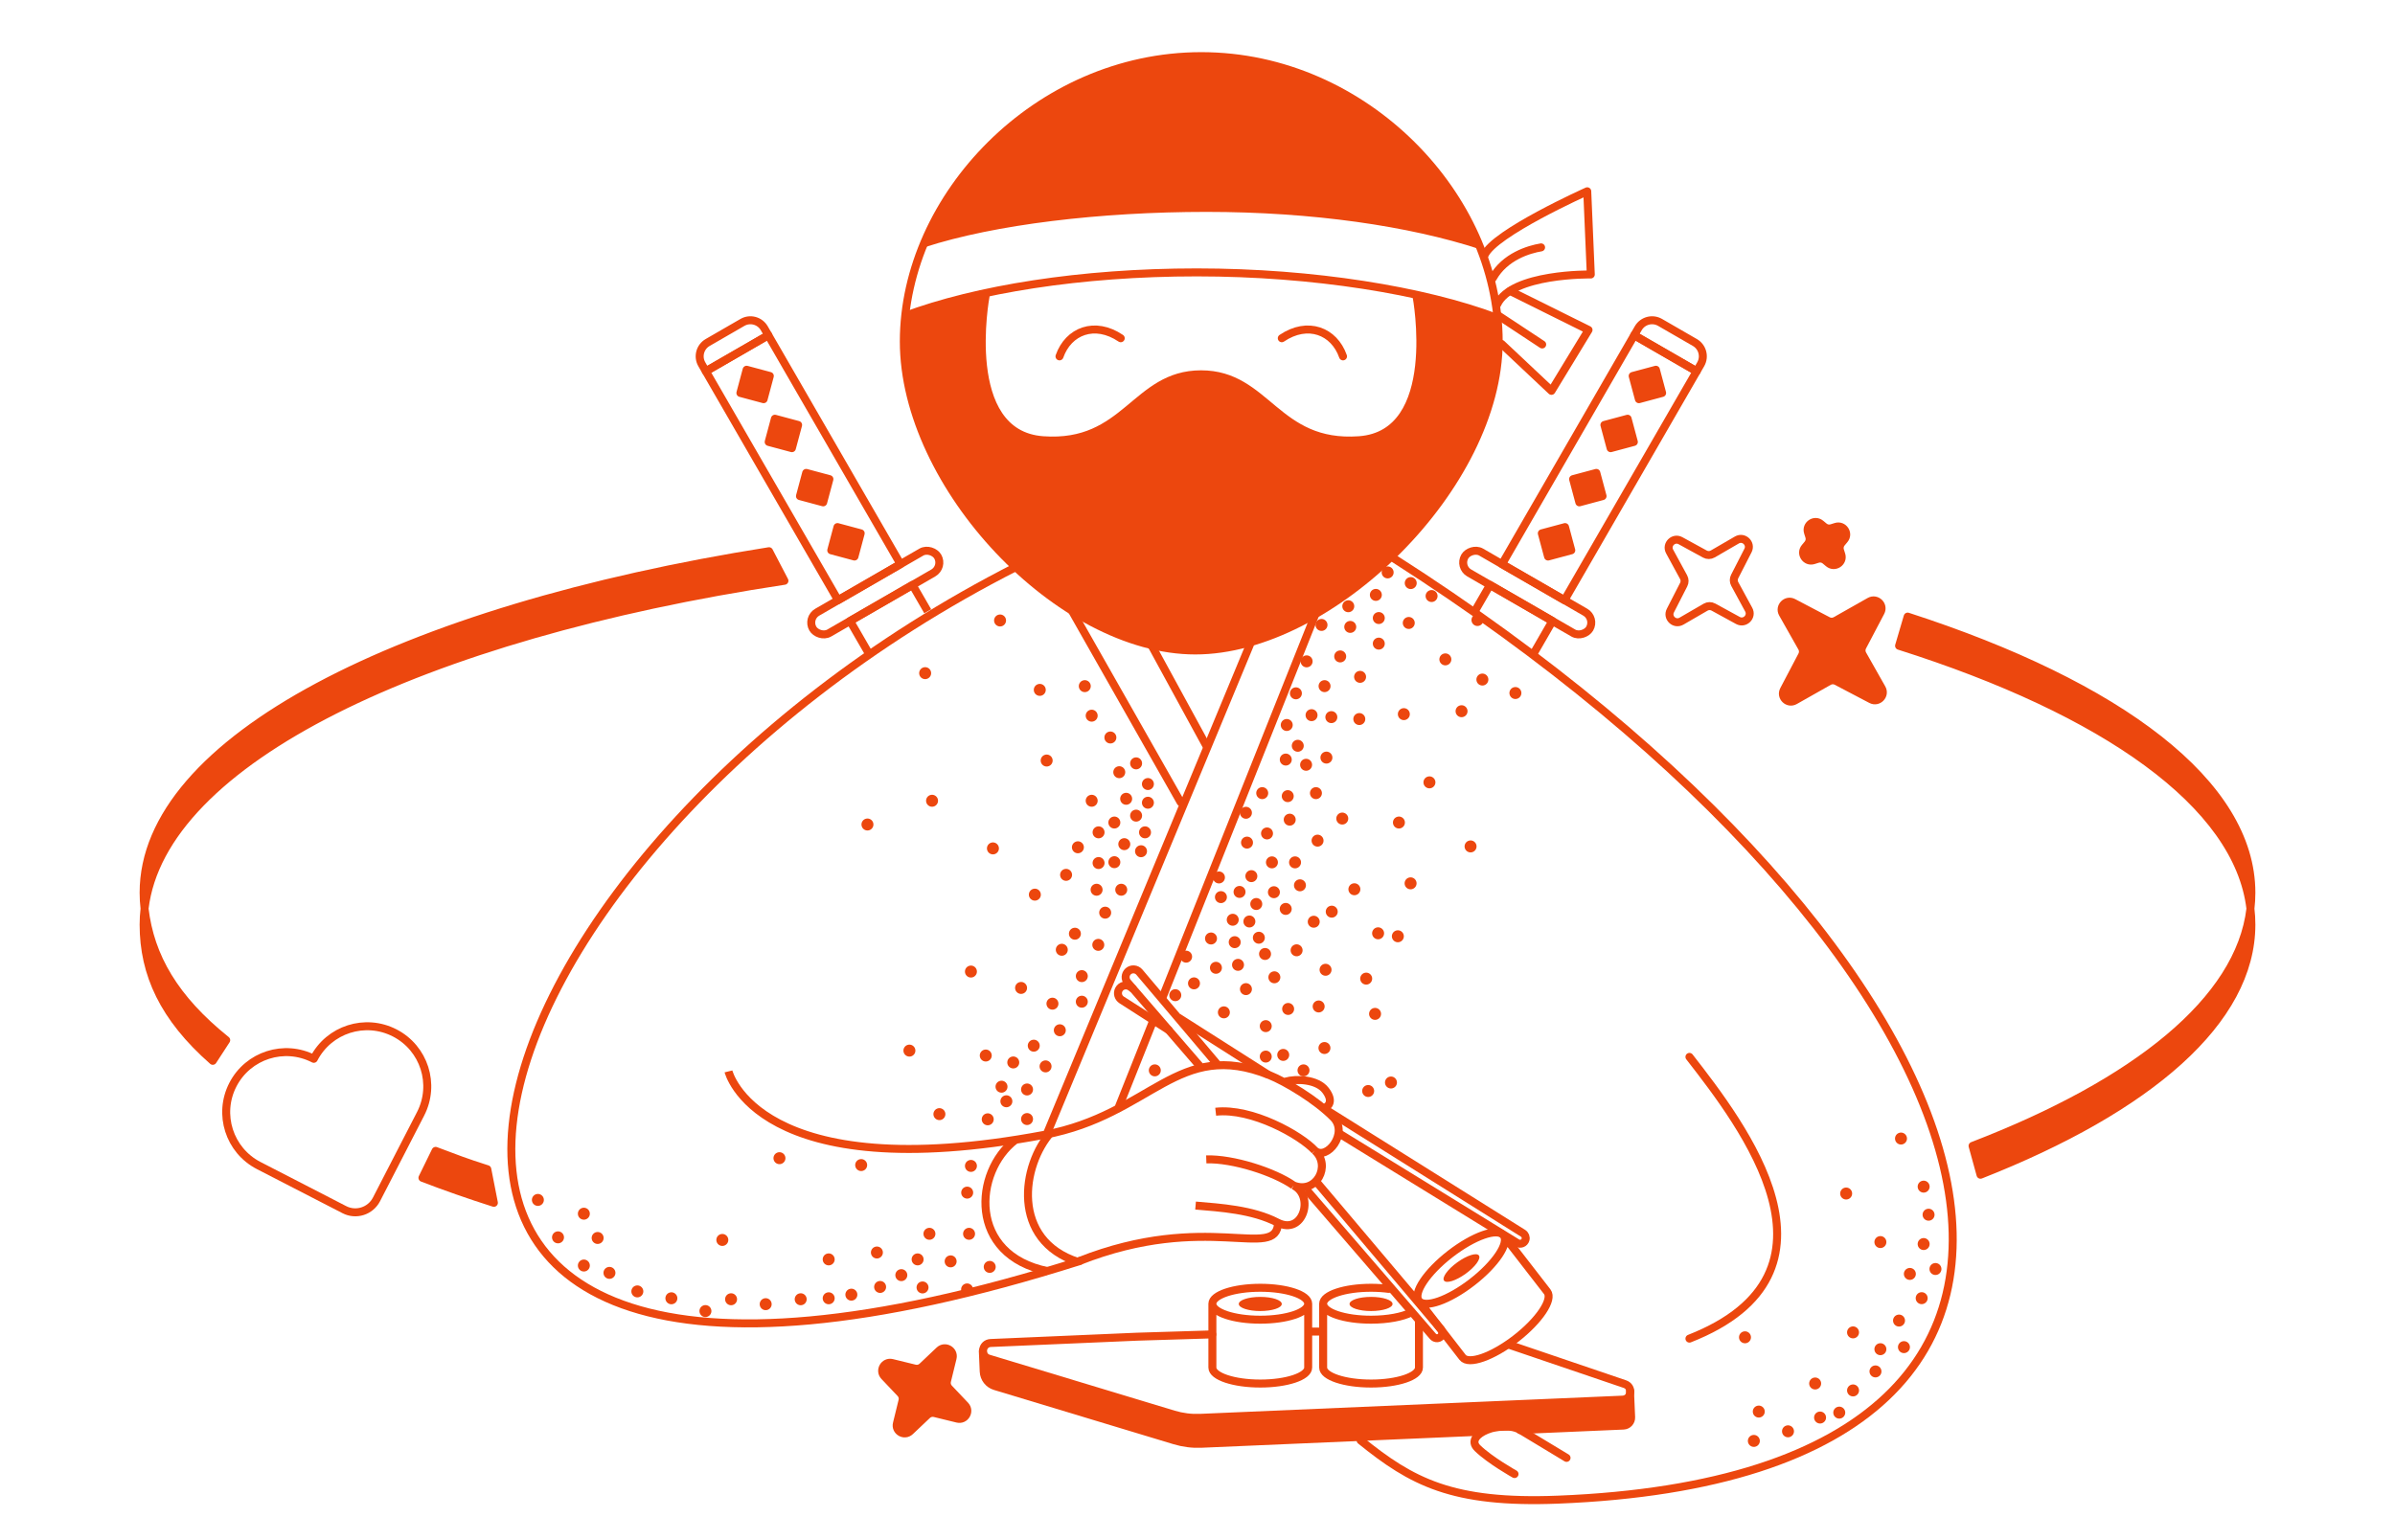 <svg width="300" height="193" viewBox="0 0 300 193" fill="none" xmlns="http://www.w3.org/2000/svg">
<path d="M134.301 76.577L147.886 100.512M144.24 80.857L151.065 93.37" stroke="#EC470E" stroke-linecap="round" stroke-linejoin="round"/>
<path d="M164.768 76.948L145.602 125.012M140.08 138.861L144.519 127.727M131.249 141.795L156.689 80.473" stroke="#EC470E" stroke-linecap="round" stroke-linejoin="round"/>
<path d="M123.448 37.14C123.448 37.14 120.208 54.409 130.647 55.159C141.086 55.91 142.166 46.901 150.445 46.901C158.724 46.901 159.804 55.91 170.243 55.159C180.681 54.409 177.442 37.14 177.442 37.14" stroke="#EC470E" stroke-linecap="round" stroke-linejoin="round"/>
<path d="M187.727 42.785C187.727 60.868 166.741 81.501 149.726 81.501C132.712 81.501 113.214 60.868 113.214 42.785C113.214 24.703 129.894 7.034 150.471 7.034C171.047 7.034 187.727 24.703 187.727 42.785Z" stroke="#EC470E" stroke-linejoin="round"/>
<path d="M185.472 30.73C176.593 27.833 164.478 26.05 151.122 26.05C137.818 26.05 124.546 27.621 115.677 30.498M113.26 39.618C122.284 36.249 135.367 34.13 149.923 34.13C164.512 34.13 178.381 36.411 187.407 39.794" stroke="#EC470E" stroke-linejoin="round"/>
<path d="M185.951 31.986C187.08 29.226 198.82 23.968 198.82 23.968L199.264 34.39C199.264 34.39 189.346 34.231 187.539 38.145M193.037 30.997C191.532 31.248 188.495 32.136 186.989 34.846" stroke="#EC470E" stroke-linecap="round" stroke-linejoin="round"/>
<path d="M189.151 36.459L198.981 41.341L194.338 48.973L188.089 43.093M187.677 39.532L193.175 43.161" stroke="#EC470E" stroke-linecap="round" stroke-linejoin="round"/>
<path d="M140.384 42.38C137.131 40.185 133.831 41.475 132.714 44.652" stroke="#EC470E" stroke-linecap="round" stroke-linejoin="round"/>
<path d="M160.557 42.38C163.81 40.185 167.11 41.475 168.227 44.652" stroke="#EC470E" stroke-linecap="round" stroke-linejoin="round"/>
<rect x="101.064" y="77.46" width="18.064" height="3.011" rx="1.505" transform="rotate(-30 101.064 77.46)" stroke="#EC470E" stroke-linejoin="round"/>
<rect x="88.416" y="46.521" width="9.032" height="33.117" transform="rotate(-30 88.416 46.521)" stroke="#EC470E" stroke-linejoin="round"/>
<path d="M116.207 76.593L114.302 73.293L106.48 77.809L109.011 82.194" stroke="#EC470E" stroke-linejoin="round"/>
<rect x="104.123" y="68.952" width="3.011" height="3.011" transform="rotate(-75 104.123 68.952)" fill="#EC470E" stroke="#EC470E" stroke-linejoin="round"/>
<rect x="100.204" y="62.163" width="3.011" height="3.011" transform="rotate(-75 100.204 62.163)" fill="#EC470E" stroke="#EC470E" stroke-linejoin="round"/>
<rect x="96.285" y="55.375" width="3.011" height="3.011" transform="rotate(-75 96.285 55.375)" fill="#EC470E" stroke="#EC470E" stroke-linejoin="round"/>
<rect x="92.742" y="49.238" width="3.011" height="3.011" transform="rotate(-75 92.742 49.238)" fill="#EC470E" stroke="#EC470E" stroke-linejoin="round"/>
<path d="M87.911 45.645C87.359 44.689 87.686 43.466 88.643 42.913L93.001 40.397C93.957 39.845 95.18 40.173 95.733 41.129L96.238 42.005L88.416 46.521L87.911 45.645Z" stroke="#EC470E" stroke-linejoin="round"/>
<rect width="18.064" height="3.011" rx="1.505" transform="matrix(-0.866 -0.5 -0.5 0.866 199.877 77.46)" stroke="#EC470E" stroke-linejoin="round"/>
<path d="M212.525 46.521L204.704 42.005L188.145 70.685L195.967 75.201L212.525 46.521Z" stroke="#EC470E" stroke-linejoin="round"/>
<path d="M192.086 81.924L194.461 77.809L186.64 73.293L184.846 76.399" stroke="#EC470E" stroke-linejoin="round"/>
<rect width="3.011" height="3.011" transform="matrix(-0.259 -0.966 -0.966 0.259 196.819 68.952)" fill="#EC470E" stroke="#EC470E" stroke-linejoin="round"/>
<rect width="3.011" height="3.011" transform="matrix(-0.259 -0.966 -0.966 0.259 200.738 62.163)" fill="#EC470E" stroke="#EC470E" stroke-linejoin="round"/>
<rect width="3.011" height="3.011" transform="matrix(-0.259 -0.966 -0.966 0.259 204.657 55.375)" fill="#EC470E" stroke="#EC470E" stroke-linejoin="round"/>
<rect width="3.011" height="3.011" transform="matrix(-0.259 -0.966 -0.966 0.259 208.199 49.238)" fill="#EC470E" stroke="#EC470E" stroke-linejoin="round"/>
<path d="M213.031 45.645C213.583 44.689 213.255 43.466 212.299 42.913L207.941 40.397C206.984 39.845 205.761 40.173 205.209 41.129L204.703 42.005L212.525 46.521L213.031 45.645Z" stroke="#EC470E" stroke-linejoin="round"/>
<path d="M113.48 39.422L123.39 36.944L123.023 41.437V45.698L123.804 49.355L126.325 53.581L130.266 55.107H134.136L136.835 54.291L140.101 52.16L143.794 49.355C144.883 48.764 147.089 47.537 147.203 47.367C147.316 47.197 149.262 46.917 150.221 46.799L153.736 47.367L156.328 48.645L159.843 51.628L163.997 54.326L167.583 55.178H169.891L172.341 54.752L173.939 54.007L176.069 51.628L177.312 48.645L177.88 45.698V41.153L177.312 36.964L181.786 37.993L187.68 39.733V45.876L186.402 51.166L184.697 55.64L180.401 62.848L174.542 69.629L169.075 74.174L163.358 77.902L155.085 80.885L150.292 81.453L145.498 81.169L141.948 80.104L136.693 77.902L131.971 75.204L126.538 70.446L121.461 64.871L115.318 53.935L113.48 47.04V39.422Z" fill="#EC470E"/>
<path d="M185.082 30.263C170.182 25.26 134.007 24.448 115.834 30.263C119.927 22.556 128.946 6.641 150.486 7.006C172.025 7.371 181.491 23.011 185.082 30.263Z" fill="#EC470E"/>
<path d="M127.355 71C54.5 108 29.185 191.643 135.253 158.01" stroke="#EC470E" stroke-linecap="round" stroke-linejoin="round"/>
<path d="M174.645 70C251.261 118.957 274.692 184.753 195.163 187.903C181.881 188.429 176.808 185.644 170.429 180.478M211.621 132.427C218.266 140.974 232.604 159.49 211.621 167.727" stroke="#EC470E" stroke-linecap="round" stroke-linejoin="round"/>
<path d="M204.176 174.281L204.318 177.58C204.342 178.132 203.914 178.599 203.362 178.622L190.405 179.181L185.244 179.403L150.475 180.902C149.352 180.95 148.228 180.808 147.151 180.483L124.64 173.677C123.827 173.431 123.258 172.698 123.221 171.849L123.111 169.289L123.848 170.201L126.491 171.172L141.381 175.595L149.419 177.484L153.303 177.484L203.421 175.488L204.176 174.281Z" fill="#EC470E"/>
<path d="M127.149 142.861C122.011 146.824 121.197 157.264 131.256 159.276" stroke="#EC470E"/>
<path d="M131.712 141.795C127.924 145.997 126.613 155.42 135.052 158.124" stroke="#EC470E"/>
<path d="M151.849 167.197L142.447 167.485L124.092 168.276C122.967 168.324 122.768 169.906 123.846 170.232L147.011 177.236C148.088 177.561 149.212 177.703 150.335 177.655L203.256 175.374C204.362 175.326 204.583 173.784 203.535 173.428L188.959 168.471M165.576 166.842L164.059 166.842" stroke="#EC470E" stroke-linecap="round" stroke-linejoin="round"/>
<path d="M204.176 174.281L204.318 177.58C204.342 178.132 203.914 178.599 203.362 178.622L190.405 179.181M123.111 169.289L123.221 171.849C123.258 172.698 123.827 173.431 124.64 173.677L147.151 180.483C148.228 180.808 149.352 180.95 150.475 180.902L185.244 179.403" stroke="#EC470E" stroke-linecap="round" stroke-linejoin="round"/>
<path d="M150.297 133.588L141.237 123.087C140.886 122.68 140.923 122.066 141.32 121.708V121.708C141.729 121.34 142.362 121.385 142.72 121.809L152.476 133.353M163.632 149.057L179.486 167.442C179.707 167.699 180.082 167.752 180.362 167.566V167.566C180.696 167.344 180.761 166.878 180.501 166.569L164.795 147.962" stroke="#EC470E"/>
<path d="M166.125 139.07L190.776 154.527C191.044 154.695 191.171 155.019 191.088 155.322V155.322C190.964 155.777 190.437 155.983 190.033 155.734L167.766 142.032M158.724 134.576L147.702 127.559M146.384 129.06L140.497 125.287C140.069 125.013 139.915 124.46 140.142 124.008V124.008C140.411 123.473 141.093 123.304 141.586 123.649L141.885 123.859" stroke="#EC470E" stroke-linecap="round"/>
<path d="M161.023 135.528C162.363 135.131 164.978 135.222 166.038 136.615C167.099 138.007 166.373 138.669 165.877 138.826" stroke="#EC470E"/>
<path d="M160.095 153.243C159.878 158.01 151.214 151.692 135.184 158.01" stroke="#EC470E"/>
<path d="M164.701 144.163C166.175 145.488 168.959 141.983 167.03 140.021C164.85 137.803 161.044 135.537 159.017 134.719C147.48 130.063 144.309 139.659 130.814 142.192C94.857 148.94 91.249 134.245 91.249 134.245M164.701 144.163C166.783 146.034 164.878 149.683 162.04 148.537M164.701 144.163C162.918 142.227 156.802 138.788 152.278 139.298M162.04 148.537C164.694 149.852 163.213 154.85 160.011 153.182C156.891 151.559 152.826 151.319 149.758 151.054M162.04 148.537C159.653 146.844 154.433 145.155 151.099 145.269" stroke="#EC470E"/>
<path d="M165.739 163.356V171.356C165.739 172.46 168.426 173.356 171.739 173.356C175.053 173.356 177.739 172.46 177.739 171.356V165.598M165.739 163.356C165.739 164.46 168.426 165.356 171.739 165.356C173.848 165.356 175.702 164.993 176.772 164.445M165.739 163.356C165.739 162.251 168.426 161.356 171.739 161.356C172.518 161.356 173.262 161.405 173.945 161.495" stroke="#EC470E" stroke-linecap="round"/>
<path d="M177.726 162.997L183.202 170.069C183.958 171.045 186.945 169.998 189.874 167.73C192.803 165.462 194.565 162.831 193.809 161.855L188.333 154.783M177.726 162.997C178.482 163.974 181.469 162.926 184.398 160.658C187.328 158.39 189.089 155.76 188.333 154.783M177.726 162.997C176.97 162.021 178.731 159.391 181.66 157.122C184.59 154.854 187.577 153.807 188.333 154.783" stroke="#EC470E" stroke-linecap="round"/>
<path d="M151.864 163.356V171.356C151.864 172.46 154.55 173.356 157.864 173.356C161.178 173.356 163.864 172.46 163.864 171.356V163.356M151.864 163.356C151.864 164.46 154.55 165.356 157.864 165.356C161.178 165.356 163.864 164.46 163.864 163.356M151.864 163.356C151.864 162.251 154.55 161.356 157.864 161.356C161.178 161.356 163.864 162.251 163.864 163.356" stroke="#EC470E" stroke-linecap="round"/>
<path d="M196.227 182.669C196.227 182.669 192.882 180.646 190.469 179.192C188.21 177.831 183.289 179.716 185.077 181.453C186.662 182.992 189.711 184.697 189.711 184.697" stroke="#EC470E" stroke-linecap="round"/>
<circle cx="156.746" cy="109.779" r="0.75" transform="rotate(-99.48 156.746 109.779)" fill="#EC470E"/>
<circle cx="152.934" cy="112.408" r="0.75" transform="rotate(-99.48 152.934 112.408)" fill="#EC470E"/>
<circle cx="159.571" cy="111.792" r="0.75" transform="rotate(-99.48 159.571 111.792)" fill="#EC470E"/>
<circle cx="149.561" cy="123.214" r="0.75" transform="rotate(-99.48 149.561 123.214)" fill="#EC470E"/>
<circle cx="148.574" cy="119.868" r="0.75" transform="rotate(-99.48 148.574 119.868)" fill="#EC470E"/>
<circle cx="151.693" cy="117.591" r="0.75" transform="rotate(-99.48 151.693 117.591)" fill="#EC470E"/>
<circle cx="125.45" cy="136.162" r="0.75" transform="rotate(-99.48 125.45 136.162)" fill="#EC470E"/>
<circle cx="155.266" cy="111.757" r="0.75" transform="rotate(-99.48 155.266 111.757)" fill="#EC470E"/>
<circle cx="155.075" cy="120.894" r="0.75" transform="rotate(-99.48 155.075 120.894)" fill="#EC470E"/>
<circle cx="126.06" cy="137.989" r="0.75" transform="rotate(-99.48 126.06 137.989)" fill="#EC470E"/>
<circle cx="123.724" cy="140.248" r="0.75" transform="rotate(-99.48 123.724 140.248)" fill="#EC470E"/>
<circle cx="147.218" cy="124.694" r="0.75" transform="rotate(-99.48 147.218 124.694)" fill="#EC470E"/>
<circle cx="129.489" cy="131.023" r="0.75" transform="rotate(-99.48 129.489 131.023)" fill="#EC470E"/>
<circle cx="144.652" cy="134.115" r="0.75" transform="rotate(-99.48 144.652 134.115)" fill="#EC470E"/>
<circle cx="153.304" cy="126.846" r="0.75" transform="rotate(-99.48 153.304 126.846)" fill="#EC470E"/>
<circle cx="126.923" cy="133.123" r="0.75" transform="rotate(-99.48 126.923 133.123)" fill="#EC470E"/>
<circle cx="128.649" cy="140.216" r="0.75" transform="rotate(-99.48 128.649 140.216)" fill="#EC470E"/>
<circle cx="128.649" cy="136.51" r="0.75" transform="rotate(-99.48 128.649 136.51)" fill="#EC470E"/>
<circle cx="121.62" cy="121.735" r="0.75" transform="rotate(-99.48 121.62 121.735)" fill="#EC470E"/>
<circle cx="113.914" cy="131.64" r="0.75" transform="rotate(-99.48 113.914 131.64)" fill="#EC470E"/>
<circle cx="117.671" cy="139.6" r="0.75" transform="rotate(-99.48 117.671 139.6)" fill="#EC470E"/>
<circle cx="123.477" cy="132.256" r="0.75" transform="rotate(-99.48 123.477 132.256)" fill="#EC470E"/>
<circle cx="127.901" cy="123.786" r="0.75" transform="rotate(-99.48 127.901 123.786)" fill="#EC470E"/>
<circle cx="130.968" cy="133.617" r="0.75" transform="rotate(-99.48 130.968 133.617)" fill="#EC470E"/>
<circle cx="157.362" cy="113.271" r="0.75" transform="rotate(-99.48 157.362 113.271)" fill="#EC470E"/>
<circle cx="154.661" cy="118.052" r="0.75" transform="rotate(-99.48 154.661 118.052)" fill="#EC470E"/>
<circle cx="161.551" cy="102.703" r="0.75" transform="rotate(-99.48 161.551 102.703)" fill="#EC470E"/>
<circle cx="166.765" cy="89.855" r="0.75" transform="rotate(-99.48 166.765 89.855)" fill="#EC470E"/>
<circle cx="162.56" cy="93.446" r="0.75" transform="rotate(-99.48 162.56 93.446)" fill="#EC470E"/>
<circle cx="166.149" cy="94.926" r="0.75" transform="rotate(-99.48 166.149 94.926)" fill="#EC470E"/>
<circle cx="161.179" cy="90.84" r="0.75" transform="rotate(-99.48 161.179 90.84)" fill="#EC470E"/>
<circle cx="169.652" cy="111.422" r="0.75" transform="rotate(-99.48 169.652 111.422)" fill="#EC470E"/>
<circle cx="240.711" cy="162.659" r="0.75" transform="rotate(-99.48 240.711 162.659)" fill="#EC470E"/>
<circle cx="172.623" cy="116.942" r="0.75" transform="rotate(-99.48 172.623 116.942)" fill="#EC470E"/>
<circle cx="240.958" cy="148.684" r="0.75" transform="rotate(-99.48 240.958 148.684)" fill="#EC470E"/>
<circle cx="227.368" cy="173.35" r="0.75" transform="rotate(-99.48 227.368 173.35)" fill="#EC470E"/>
<circle cx="172.242" cy="127.037" r="0.75" transform="rotate(-99.48 172.242 127.037)" fill="#EC470E"/>
<circle cx="166.815" cy="114.23" r="0.75" transform="rotate(-99.48 166.815 114.23)" fill="#EC470E"/>
<circle cx="237.874" cy="165.466" r="0.75" transform="rotate(-99.48 237.874 165.466)" fill="#EC470E"/>
<circle cx="162.415" cy="119.071" r="0.75" transform="rotate(-99.48 162.415 119.071)" fill="#EC470E"/>
<circle cx="158.461" cy="119.532" r="0.75" transform="rotate(-99.48 158.461 119.532)" fill="#EC470E"/>
<circle cx="156.068" cy="123.935" r="0.75" transform="rotate(-99.48 156.068 123.935)" fill="#EC470E"/>
<circle cx="159.628" cy="122.455" r="0.75" transform="rotate(-99.48 159.628 122.455)" fill="#EC470E"/>
<circle cx="161.354" cy="126.42" r="0.75" transform="rotate(-99.48 161.354 126.42)" fill="#EC470E"/>
<circle cx="160.738" cy="132.178" r="0.75" transform="rotate(-99.48 160.738 132.178)" fill="#EC470E"/>
<circle cx="156.499" cy="115.462" r="0.75" transform="rotate(-99.48 156.499 115.462)" fill="#EC470E"/>
<circle cx="157.685" cy="117.497" r="0.75" transform="rotate(-99.48 157.685 117.497)" fill="#EC470E"/>
<circle cx="162.834" cy="110.928" r="0.75" transform="rotate(-99.48 162.834 110.928)" fill="#EC470E"/>
<circle cx="162.218" cy="108.053" r="0.75" transform="rotate(-99.48 162.218 108.053)" fill="#EC470E"/>
<circle cx="165.039" cy="105.331" r="0.75" transform="rotate(-99.48 165.039 105.331)" fill="#EC470E"/>
<circle cx="163.603" cy="95.825" r="0.75" transform="rotate(-99.48 163.603 95.825)" fill="#EC470E"/>
<circle cx="161.057" cy="95.173" r="0.75" transform="rotate(-99.48 161.057 95.173)" fill="#EC470E"/>
<circle cx="161.304" cy="99.754" r="0.75" transform="rotate(-99.48 161.304 99.754)" fill="#EC470E"/>
<circle cx="179.053" cy="98.028" r="0.75" transform="rotate(-99.48 179.053 98.028)" fill="#EC470E"/>
<circle cx="158.708" cy="104.429" r="0.75" transform="rotate(-99.48 158.708 104.429)" fill="#EC470E"/>
<circle cx="164.836" cy="99.378" r="0.75" transform="rotate(-99.48 164.836 99.378)" fill="#EC470E"/>
<circle cx="166.04" cy="121.511" r="0.75" transform="rotate(-99.48 166.04 121.511)" fill="#EC470E"/>
<circle cx="240.958" cy="155.877" r="0.75" transform="rotate(-99.48 240.958 155.877)" fill="#EC470E"/>
<circle cx="219.689" cy="180.544" r="0.75" transform="rotate(-99.48 219.689 180.544)" fill="#EC470E"/>
<circle cx="227.984" cy="177.616" r="0.75" transform="rotate(-99.48 227.984 177.616)" fill="#EC470E"/>
<circle cx="164.56" cy="115.492" r="0.75" transform="rotate(-99.48 164.56 115.492)" fill="#EC470E"/>
<circle cx="163.278" cy="134.115" r="0.75" transform="rotate(-99.48 163.278 134.115)" fill="#EC470E"/>
<circle cx="174.234" cy="135.636" r="0.75" transform="rotate(-99.48 174.234 135.636)" fill="#EC470E"/>
<circle cx="158.549" cy="128.572" r="0.75" transform="rotate(-99.48 158.549 128.572)" fill="#EC470E"/>
<circle cx="165.902" cy="131.315" r="0.75" transform="rotate(-99.48 165.902 131.315)" fill="#EC470E"/>
<circle cx="158.549" cy="132.388" r="0.75" transform="rotate(-99.48 158.549 132.388)" fill="#EC470E"/>
<circle cx="171.378" cy="136.701" r="0.75" transform="rotate(-99.48 171.378 136.701)" fill="#EC470E"/>
<circle cx="165.177" cy="126.108" r="0.75" transform="rotate(-99.48 165.177 126.108)" fill="#EC470E"/>
<circle cx="175.097" cy="117.314" r="0.75" transform="rotate(-99.48 175.097 117.314)" fill="#EC470E"/>
<circle cx="242.437" cy="159.005" r="0.75" transform="rotate(-99.48 242.437 159.005)" fill="#EC470E"/>
<circle cx="184.205" cy="106.056" r="0.75" transform="rotate(-99.48 184.205 106.056)" fill="#EC470E"/>
<circle cx="231.251" cy="149.547" r="0.75" transform="rotate(-99.48 231.251 149.547)" fill="#EC470E"/>
<circle cx="235.54" cy="169.052" r="0.75" transform="rotate(-99.48 235.54 169.052)" fill="#EC470E"/>
<circle cx="165.916" cy="85.972" r="0.75" transform="rotate(-99.48 165.916 85.972)" fill="#EC470E"/>
<circle cx="167.875" cy="82.249" r="0.75" transform="rotate(-99.48 167.875 82.249)" fill="#EC470E"/>
<circle cx="172.709" cy="77.44" r="0.75" transform="rotate(-99.48 172.709 77.44)" fill="#EC470E"/>
<circle cx="169.134" cy="78.55" r="0.75" transform="rotate(-99.48 169.134 78.55)" fill="#EC470E"/>
<circle cx="179.321" cy="74.682" r="0.75" transform="rotate(-99.48 179.321 74.682)" fill="#EC470E"/>
<circle cx="172.709" cy="80.645" r="0.75" transform="rotate(-99.48 172.709 80.645)" fill="#EC470E"/>
<circle cx="164.286" cy="89.608" r="0.75" transform="rotate(-99.48 164.286 89.608)" fill="#EC470E"/>
<circle cx="176.463" cy="78.056" r="0.75" transform="rotate(-99.48 176.463 78.056)" fill="#EC470E"/>
<circle cx="185.068" cy="77.687" r="0.75" transform="rotate(-99.48 185.068 77.687)" fill="#EC470E"/>
<circle cx="175.847" cy="89.48" r="0.75" transform="rotate(-99.48 175.847 89.48)" fill="#EC470E"/>
<circle cx="170.268" cy="90.096" r="0.75" transform="rotate(-99.48 170.268 90.096)" fill="#EC470E"/>
<circle cx="161.051" cy="113.887" r="0.75" transform="rotate(-99.48 161.051 113.887)" fill="#EC470E"/>
<circle cx="152.687" cy="109.943" r="0.75" transform="rotate(-99.48 152.687 109.943)" fill="#EC470E"/>
<circle cx="159.324" cy="108.053" r="0.75" transform="rotate(-99.48 159.324 108.053)" fill="#EC470E"/>
<circle cx="154.414" cy="115.245" r="0.75" transform="rotate(-99.48 154.414 115.245)" fill="#EC470E"/>
<circle cx="152.309" cy="121.264" r="0.75" transform="rotate(-99.48 152.309 121.264)" fill="#EC470E"/>
<circle cx="171.131" cy="122.621" r="0.75" transform="rotate(-99.48 171.131 122.621)" fill="#EC470E"/>
<circle cx="234.924" cy="171.837" r="0.75" transform="rotate(-99.48 234.924 171.837)" fill="#EC470E"/>
<circle cx="235.54" cy="155.63" r="0.75" transform="rotate(-99.48 235.54 155.63)" fill="#EC470E"/>
<circle cx="230.388" cy="177" r="0.75" transform="rotate(-99.48 230.388 177)" fill="#EC470E"/>
<circle cx="239.231" cy="159.621" r="0.75" transform="rotate(-99.48 239.231 159.621)" fill="#EC470E"/>
<circle cx="241.574" cy="152.202" r="0.75" transform="rotate(-99.48 241.574 152.202)" fill="#EC470E"/>
<circle cx="220.306" cy="176.868" r="0.75" transform="rotate(-99.48 220.306 176.868)" fill="#EC470E"/>
<circle cx="176.692" cy="110.681" r="0.75" transform="rotate(-99.48 176.692 110.681)" fill="#EC470E"/>
<circle cx="238.121" cy="142.659" r="0.75" transform="rotate(-99.48 238.121 142.659)" fill="#EC470E"/>
<circle cx="218.579" cy="167.562" r="0.75" transform="rotate(-99.48 218.579 167.562)" fill="#EC470E"/>
<circle cx="183.076" cy="89.114" r="0.75" transform="rotate(-99.48 183.076 89.114)" fill="#EC470E"/>
<circle cx="168.134" cy="102.565" r="0.75" transform="rotate(-99.48 168.134 102.565)" fill="#EC470E"/>
<circle cx="232.114" cy="166.945" r="0.75" transform="rotate(-99.48 232.114 166.945)" fill="#EC470E"/>
<circle cx="223.967" cy="179.342" r="0.75" transform="rotate(-99.48 223.967 179.342)" fill="#EC470E"/>
<circle cx="175.231" cy="103.062" r="0.75" transform="rotate(-99.48 175.231 103.062)" fill="#EC470E"/>
<circle cx="238.49" cy="168.794" r="0.75" transform="rotate(-99.48 238.49 168.794)" fill="#EC470E"/>
<circle cx="232.114" cy="174.219" r="0.75" transform="rotate(-99.48 232.114 174.219)" fill="#EC470E"/>
<circle cx="185.685" cy="85.147" r="0.75" transform="rotate(-99.48 185.685 85.147)" fill="#EC470E"/>
<circle cx="189.821" cy="86.835" r="0.75" transform="rotate(-99.48 189.821 86.835)" fill="#EC470E"/>
<circle cx="181.047" cy="82.619" r="0.75" transform="rotate(-99.48 181.047 82.619)" fill="#EC470E"/>
<circle cx="173.819" cy="71.723" r="0.75" transform="rotate(-99.48 173.819 71.723)" fill="#EC470E"/>
<circle cx="168.887" cy="75.96" r="0.75" transform="rotate(-99.48 168.887 75.96)" fill="#EC470E"/>
<circle cx="165.533" cy="78.303" r="0.75" transform="rotate(-99.48 165.533 78.303)" fill="#EC470E"/>
<circle cx="172.34" cy="74.539" r="0.75" transform="rotate(-99.48 172.34 74.539)" fill="#EC470E"/>
<circle cx="176.71" cy="73.059" r="0.75" transform="rotate(-99.48 176.71 73.059)" fill="#EC470E"/>
<circle cx="162.326" cy="86.873" r="0.75" transform="rotate(-99.48 162.326 86.873)" fill="#EC470E"/>
<circle cx="158.107" cy="99.378" r="0.75" transform="rotate(-99.48 158.107 99.378)" fill="#EC470E"/>
<circle cx="156.202" cy="105.578" r="0.75" transform="rotate(-99.48 156.202 105.578)" fill="#EC470E"/>
<circle cx="156.068" cy="101.84" r="0.75" transform="rotate(-99.48 156.068 101.84)" fill="#EC470E"/>
<circle cx="143.789" cy="100.581" r="0.75" transform="rotate(-99.48 143.789 100.581)" fill="#EC470E"/>
<circle cx="139.088" cy="92.407" r="0.75" transform="rotate(-99.48 139.088 92.407)" fill="#EC470E"/>
<circle cx="136.745" cy="89.674" r="0.75" transform="rotate(-99.48 136.745 89.674)" fill="#EC470E"/>
<circle cx="142.31" cy="95.648" r="0.75" transform="rotate(-99.48 142.31 95.648)" fill="#EC470E"/>
<circle cx="143.789" cy="98.238" r="0.75" transform="rotate(-99.48 143.789 98.238)" fill="#EC470E"/>
<circle cx="141.064" cy="100.087" r="0.75" transform="rotate(-99.48 141.064 100.087)" fill="#EC470E"/>
<circle cx="142.31" cy="102.199" r="0.75" transform="rotate(-99.48 142.31 102.199)" fill="#EC470E"/>
<circle cx="140.83" cy="105.771" r="0.75" transform="rotate(-99.48 140.83 105.771)" fill="#EC470E"/>
<circle cx="137.608" cy="104.291" r="0.75" transform="rotate(-99.48 137.608 104.291)" fill="#EC470E"/>
<circle cx="125.269" cy="77.745" r="0.75" transform="rotate(-99.48 125.269 77.745)" fill="#EC470E"/>
<circle cx="108.658" cy="103.309" r="0.75" transform="rotate(-99.48 108.658 103.309)" fill="#EC470E"/>
<circle cx="136.745" cy="100.334" r="0.75" transform="rotate(-99.48 136.745 100.334)" fill="#EC470E"/>
<circle cx="130.244" cy="86.441" r="0.75" transform="rotate(-99.48 130.244 86.441)" fill="#EC470E"/>
<circle cx="131.107" cy="95.294" r="0.75" transform="rotate(-99.48 131.107 95.294)" fill="#EC470E"/>
<circle cx="116.75" cy="100.334" r="0.75" transform="rotate(-99.48 116.75 100.334)" fill="#EC470E"/>
<circle cx="115.886" cy="84.345" r="0.75" transform="rotate(-99.48 115.886 84.345)" fill="#EC470E"/>
<circle cx="140.201" cy="96.755" r="0.75" transform="rotate(-99.48 140.201 96.755)" fill="#EC470E"/>
<circle cx="139.585" cy="103.062" r="0.75" transform="rotate(-99.48 139.585 103.062)" fill="#EC470E"/>
<circle cx="135.019" cy="106.164" r="0.75" transform="rotate(-99.48 135.019 106.164)" fill="#EC470E"/>
<circle cx="142.926" cy="106.658" r="0.75" transform="rotate(-99.48 142.926 106.658)" fill="#EC470E"/>
<circle cx="143.427" cy="104.291" r="0.75" transform="rotate(-99.48 143.427 104.291)" fill="#EC470E"/>
<circle cx="135.882" cy="85.973" r="0.75" transform="rotate(-99.48 135.882 85.973)" fill="#EC470E"/>
<circle cx="139.585" cy="108.03" r="0.75" transform="rotate(-99.48 139.585 108.03)" fill="#EC470E"/>
<circle cx="138.436" cy="114.355" r="0.75" transform="rotate(-99.48 138.436 114.355)" fill="#EC470E"/>
<circle cx="137.361" cy="111.483" r="0.75" transform="rotate(-99.48 137.361 111.483)" fill="#EC470E"/>
<circle cx="137.608" cy="108.137" r="0.75" transform="rotate(-99.48 137.608 108.137)" fill="#EC470E"/>
<circle cx="129.627" cy="112.099" r="0.75" transform="rotate(-99.48 129.627 112.099)" fill="#EC470E"/>
<circle cx="133.539" cy="109.617" r="0.75" transform="rotate(-99.48 133.539 109.617)" fill="#EC470E"/>
<circle cx="124.376" cy="106.303" r="0.75" transform="rotate(-99.48 124.376 106.303)" fill="#EC470E"/>
<circle cx="121.151" cy="149.433" r="0.75" transform="rotate(-99.48 121.151 149.433)" fill="#EC470E"/>
<circle cx="107.872" cy="145.982" r="0.75" transform="rotate(-99.48 107.872 145.982)" fill="#EC470E"/>
<circle cx="121.62" cy="146.087" r="0.75" transform="rotate(-99.48 121.62 146.087)" fill="#EC470E"/>
<circle cx="73.135" cy="152.075" r="0.75" transform="rotate(-99.48 73.135 152.075)" fill="#EC470E"/>
<circle cx="103.803" cy="162.673" r="0.75" transform="rotate(-99.48 103.803 162.673)" fill="#EC470E"/>
<circle cx="95.91" cy="163.411" r="0.75" transform="rotate(-99.48 95.91 163.411)" fill="#EC470E"/>
<circle cx="103.803" cy="157.8" r="0.75" transform="rotate(-99.48 103.803 157.8)" fill="#EC470E"/>
<circle cx="84.098" cy="162.673" r="0.75" transform="rotate(-99.48 84.098 162.673)" fill="#EC470E"/>
<circle cx="106.643" cy="162.219" r="0.75" transform="rotate(-99.48 106.643 162.219)" fill="#EC470E"/>
<circle cx="134.644" cy="116.993" r="0.75" transform="rotate(-99.48 134.644 116.993)" fill="#EC470E"/>
<circle cx="112.901" cy="159.774" r="0.75" transform="rotate(-99.48 112.901 159.774)" fill="#EC470E"/>
<circle cx="100.296" cy="162.795" r="0.75" transform="rotate(-99.48 100.296 162.795)" fill="#EC470E"/>
<circle cx="90.48" cy="155.363" r="0.75" transform="rotate(-99.48 90.48 155.363)" fill="#EC470E"/>
<circle cx="116.421" cy="154.594" r="0.75" transform="rotate(-99.48 116.421 154.594)" fill="#EC470E"/>
<circle cx="88.363" cy="164.275" r="0.75" transform="rotate(-99.48 88.363 164.275)" fill="#EC470E"/>
<circle cx="110.245" cy="161.253" r="0.75" transform="rotate(-99.48 110.245 161.253)" fill="#EC470E"/>
<circle cx="109.842" cy="156.937" r="0.75" transform="rotate(-99.48 109.842 156.937)" fill="#EC470E"/>
<circle cx="91.576" cy="162.795" r="0.75" transform="rotate(-99.48 91.576 162.795)" fill="#EC470E"/>
<circle cx="135.508" cy="125.512" r="0.75" transform="rotate(-99.48 135.508 125.512)" fill="#EC470E"/>
<circle cx="79.834" cy="161.81" r="0.75" transform="rotate(-99.48 79.834 161.81)" fill="#EC470E"/>
<circle cx="114.942" cy="157.8" r="0.75" transform="rotate(-99.48 114.942 157.8)" fill="#EC470E"/>
<circle cx="131.831" cy="125.759" r="0.75" transform="rotate(-99.48 131.831 125.759)" fill="#EC470E"/>
<circle cx="97.636" cy="145.119" r="0.75" transform="rotate(-99.48 97.636 145.119)" fill="#EC470E"/>
<circle cx="135.508" cy="122.306" r="0.75" transform="rotate(-99.48 135.508 122.306)" fill="#EC470E"/>
<circle cx="132.753" cy="129.091" r="0.75" transform="rotate(-99.48 132.753 129.091)" fill="#EC470E"/>
<circle cx="74.862" cy="155.116" r="0.75" transform="rotate(-99.48 74.862 155.116)" fill="#EC470E"/>
<circle cx="123.974" cy="158.74" r="0.75" transform="rotate(-99.48 123.974 158.74)" fill="#EC470E"/>
<circle cx="121.139" cy="161.563" r="0.75" transform="rotate(-99.48 121.139 161.563)" fill="#EC470E"/>
<circle cx="121.386" cy="154.594" r="0.75" transform="rotate(-99.48 121.386 154.594)" fill="#EC470E"/>
<circle cx="76.341" cy="159.49" r="0.75" transform="rotate(-99.48 76.341 159.49)" fill="#EC470E"/>
<circle cx="67.376" cy="150.348" r="0.75" transform="rotate(-99.48 67.376 150.348)" fill="#EC470E"/>
<circle cx="69.897" cy="155.039" r="0.75" transform="rotate(-99.48 69.897 155.039)" fill="#EC470E"/>
<circle cx="73.135" cy="158.569" r="0.75" transform="rotate(-99.48 73.135 158.569)" fill="#EC470E"/>
<circle cx="115.558" cy="161.316" r="0.75" transform="rotate(-99.48 115.558 161.316)" fill="#EC470E"/>
<circle cx="119.078" cy="158.047" r="0.75" transform="rotate(-99.48 119.078 158.047)" fill="#EC470E"/>
<circle cx="140.448" cy="111.483" r="0.75" transform="rotate(-99.48 140.448 111.483)" fill="#EC470E"/>
<circle cx="133.001" cy="119.005" r="0.75" transform="rotate(-99.48 133.001 119.005)" fill="#EC470E"/>
<circle cx="137.573" cy="118.389" r="0.75" transform="rotate(-99.48 137.573 118.389)" fill="#EC470E"/>
<circle cx="170.366" cy="84.809" r="0.75" transform="rotate(-99.48 170.366 84.809)" fill="#EC470E"/>
<circle cx="163.67" cy="82.866" r="0.75" transform="rotate(-99.48 163.67 82.866)" fill="#EC470E"/>
<path d="M234.191 75.362C235.06 74.871 236.033 75.815 235.569 76.698L233.29 81.033C233.132 81.334 233.138 81.695 233.305 81.991L235.716 86.254C236.207 87.122 235.264 88.096 234.381 87.631L230.045 85.353C229.744 85.195 229.384 85.2 229.088 85.367L224.825 87.779C223.956 88.27 222.983 87.326 223.447 86.443L225.726 82.108C225.884 81.807 225.879 81.446 225.711 81.15L223.3 76.887C222.809 76.019 223.752 75.046 224.636 75.51L228.971 77.788C229.272 77.947 229.632 77.941 229.928 77.774L234.191 75.362Z" fill="#EC470E" stroke="#EC470E" stroke-linejoin="round"/>
<path d="M117.662 169.213C118.386 168.526 119.558 169.207 119.321 170.176L118.621 173.035C118.54 173.365 118.632 173.714 118.866 173.961L120.891 176.097C121.577 176.821 120.896 177.994 119.927 177.756L117.068 177.056C116.738 176.975 116.389 177.068 116.143 177.302L114.006 179.326C113.282 180.013 112.11 179.332 112.347 178.363L113.047 175.504C113.128 175.174 113.036 174.825 112.802 174.578L110.777 172.442C110.091 171.718 110.772 170.545 111.741 170.783L114.6 171.483C114.93 171.564 115.279 171.471 115.525 171.237L117.662 169.213Z" fill="#EC470E" stroke="#EC470E" stroke-linejoin="round"/>
<path d="M217.561 67.66C218.424 67.16 219.408 68.093 218.953 68.981L217.285 72.238C217.135 72.532 217.139 72.882 217.297 73.172L219.045 76.386C219.522 77.262 218.562 78.22 217.687 77.741L214.625 76.065C214.318 75.897 213.946 75.902 213.643 76.078L210.625 77.829C209.761 78.33 208.778 77.396 209.233 76.508L210.9 73.251C211.051 72.957 211.047 72.608 210.889 72.318L209.14 69.103C208.664 68.227 209.624 67.269 210.499 67.749L213.56 69.424C213.867 69.592 214.24 69.587 214.542 69.412L217.561 67.66Z" stroke="#EC470E" stroke-linejoin="round"/>
<path d="M229.955 66.014C230.907 65.715 231.661 66.842 231.023 67.608L230.668 68.033C230.451 68.294 230.381 68.648 230.482 68.973L230.648 69.5C230.946 70.452 229.82 71.207 229.053 70.568L228.628 70.213C228.367 69.996 228.013 69.926 227.689 70.028L227.161 70.193C226.209 70.492 225.455 69.365 226.094 68.599L226.448 68.174C226.666 67.912 226.736 67.558 226.634 67.234L226.468 66.706C226.17 65.754 227.297 65 228.063 65.639L228.488 65.993C228.749 66.211 229.103 66.281 229.427 66.179L229.955 66.014Z" fill="#EC470E" stroke="#EC470E" stroke-linejoin="round"/>
<path d="M49.442 129.425C45.748 127.521 41.21 128.973 39.306 132.667C35.612 130.764 31.074 132.215 29.171 135.91C27.267 139.604 28.719 144.142 32.413 146.045L43.138 151.571C44.603 152.326 46.403 151.75 47.158 150.285L52.684 139.56C54.588 135.866 53.136 131.328 49.442 129.425Z" stroke="#EC470E" stroke-linejoin="round"/>
<ellipse cx="157.864" cy="163.385" rx="2.693" ry="0.886" fill="#EC470E"/>
<ellipse cx="171.739" cy="163.385" rx="2.693" ry="0.886" fill="#EC470E"/>
<ellipse cx="183.065" cy="158.885" rx="2.693" ry="0.886" transform="rotate(-35.789 183.065 158.885)" fill="#EC470E"/>
<path d="M282.01 111.854C282.01 112.524 281.971 113.191 281.892 113.854C281.971 114.518 282.01 115.184 282.01 115.854C282.01 127.906 269.171 138.894 248.08 147.192L247.085 143.579C267.58 135.694 280.535 125.306 281.892 113.854C280.342 100.772 263.654 89.077 237.88 80.917L238.956 77.261C265.412 85.823 282.01 98.151 282.01 111.854Z" fill="#EC470E"/>
<path d="M18.108 113.854C18.029 113.191 17.99 112.524 17.99 111.854C17.99 92.775 50.169 76.361 96.328 69.067L98.259 72.769C52.703 79.659 20.298 95.371 18.108 113.854C18.819 119.853 21.845 125.124 28.336 130.331L26.652 132.918C20.506 127.512 17.99 122.041 17.99 115.854C17.99 115.184 18.029 114.518 18.108 113.854Z" fill="#EC470E"/>
<path d="M52.916 147.579L54.567 144.204C57.112 145.162 58.276 145.622 61.039 146.501L61.864 150.711C58.743 149.717 55.757 148.672 52.916 147.579Z" fill="#EC470E"/>
<path d="M281.892 113.854C281.971 113.191 282.01 112.524 282.01 111.854C282.01 98.151 265.412 85.823 238.956 77.261L237.88 80.917C263.654 89.077 280.342 100.772 281.892 113.854ZM281.892 113.854C281.971 114.518 282.01 115.184 282.01 115.854C282.01 127.906 269.171 138.894 248.08 147.192L247.085 143.579C267.58 135.694 280.535 125.306 281.892 113.854ZM18.108 113.854C18.029 113.191 17.99 112.524 17.99 111.854C17.99 92.775 50.169 76.361 96.328 69.067L98.259 72.769C52.703 79.659 20.298 95.371 18.108 113.854ZM18.108 113.854C18.029 114.518 17.99 115.184 17.99 115.854C17.99 122.041 20.506 127.512 26.652 132.918L28.336 130.331C21.845 125.124 18.819 119.853 18.108 113.854ZM54.567 144.204L52.916 147.579C55.757 148.672 58.743 149.717 61.864 150.711L61.039 146.501C58.276 145.622 57.112 145.162 54.567 144.204Z" stroke="#EC470E" stroke-linejoin="round"/>
</svg>
